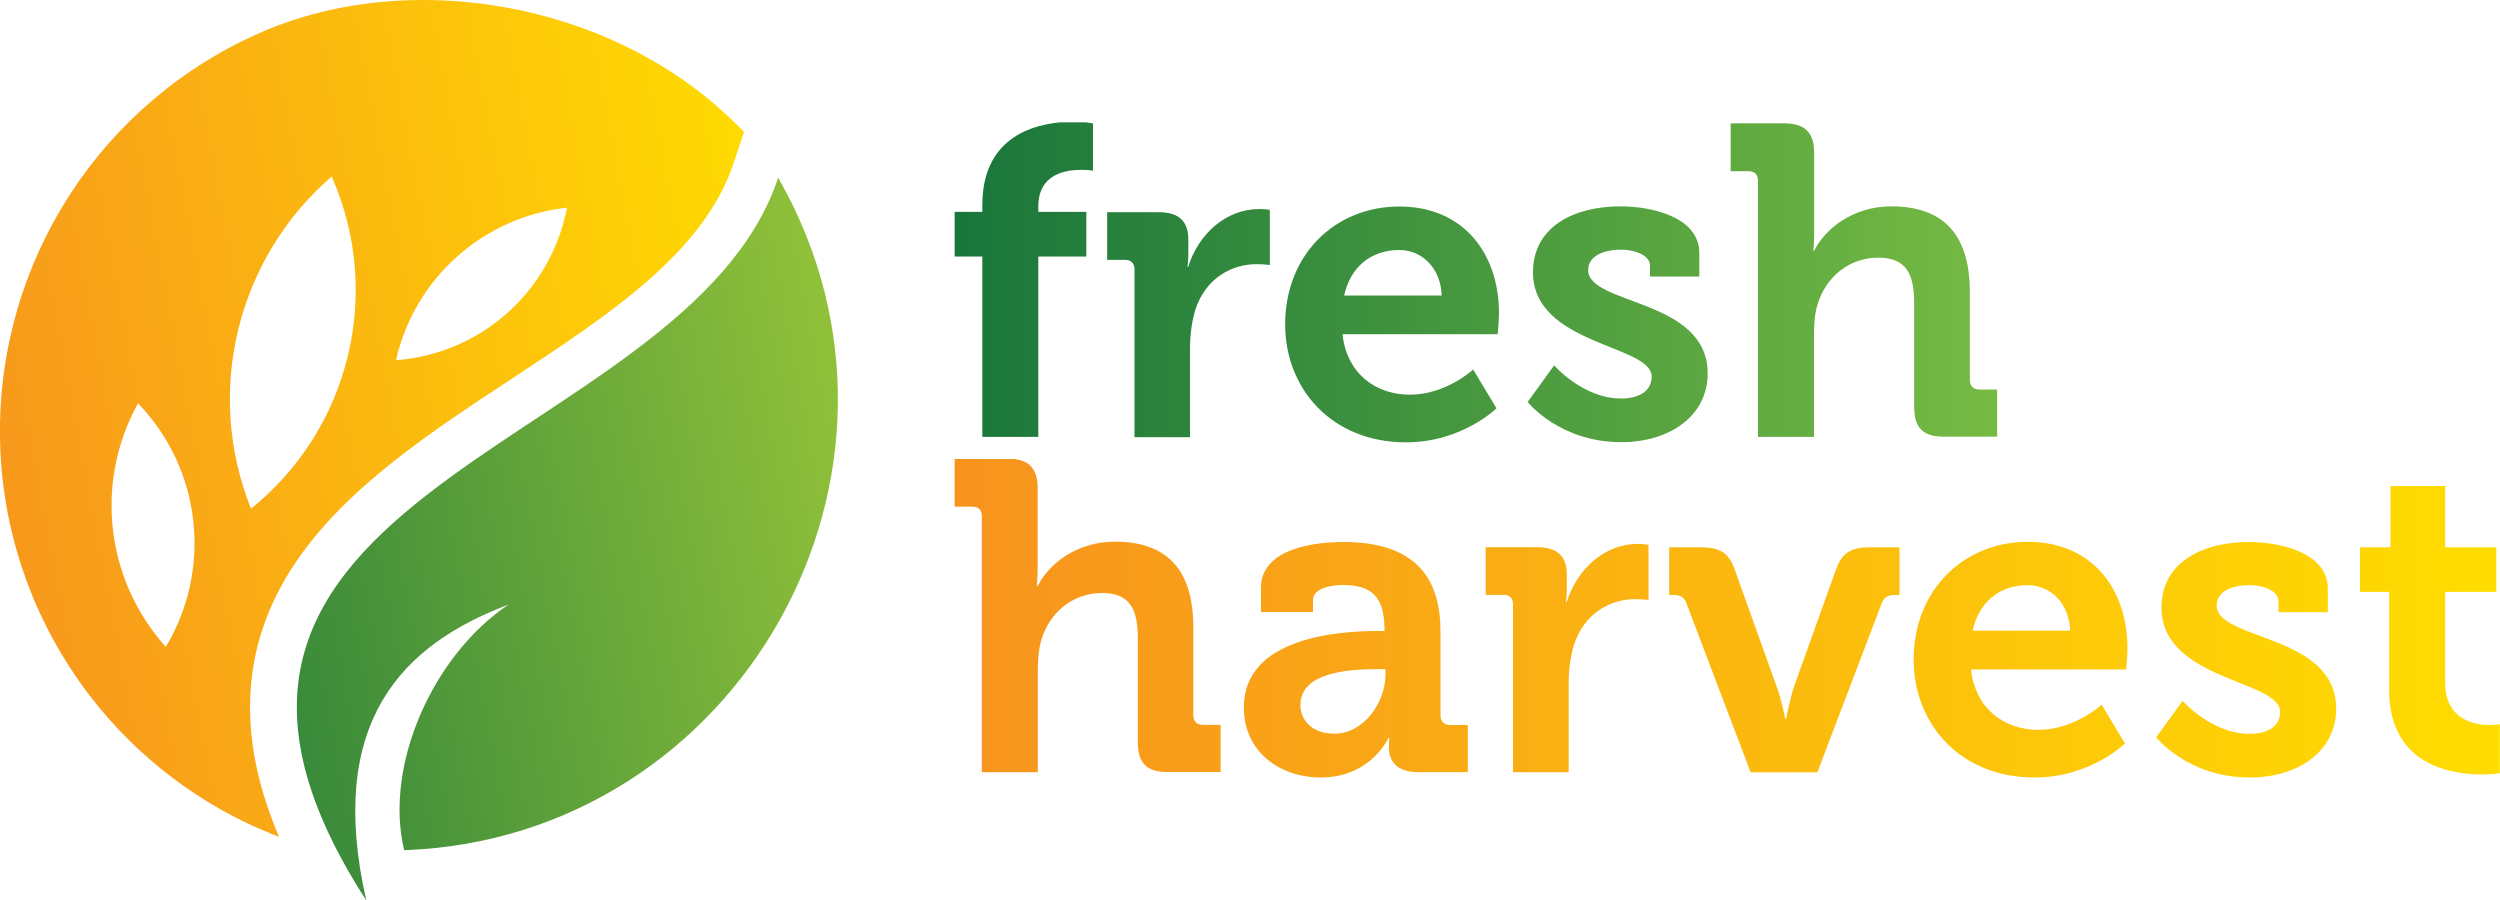 <?xml version="1.0" encoding="UTF-8"?>
<svg id="Layer_1" data-name="Layer 1" xmlns="http://www.w3.org/2000/svg" xmlns:xlink="http://www.w3.org/1999/xlink" viewBox="0 0 150 54">
  <defs>
    <style>
      .cls-1 {
        clip-path: url(#clippath);
      }

      .cls-2 {
        fill: none;
      }

      .cls-2, .cls-3, .cls-4, .cls-5, .cls-6 {
        stroke-width: 0px;
      }

      .cls-3 {
        fill: url(#linear-gradient);
      }

      .cls-7 {
        clip-path: url(#clippath-1);
      }

      .cls-8 {
        clip-path: url(#clippath-3);
      }

      .cls-9 {
        clip-path: url(#clippath-2);
      }

      .cls-4 {
        fill: url(#linear-gradient-4);
      }

      .cls-5 {
        fill: url(#linear-gradient-2);
      }

      .cls-6 {
        fill: url(#linear-gradient-3);
      }
    </style>
    <clipPath id="clippath">
      <path class="cls-2" d="m21.97,54c-2.41-10.67,2.15-15.31,8.53-17.72-4.59,3.09-7.46,9.72-6.25,14.73h0c20.07-.71,32.55-22.69,22.44-40.35-5.48,16.53-40.78,18.47-24.73,43.34"/>
    </clipPath>
    <linearGradient id="linear-gradient" x1="-116.78" y1="133.05" x2="-114.37" y2="133.05" gradientTransform="translate(2817.01 -3174.14) scale(24.1)" gradientUnits="userSpaceOnUse">
      <stop offset="0" stop-color="#19763b"/>
      <stop offset="1" stop-color="#a6ce39"/>
    </linearGradient>
    <clipPath id="clippath-1">
      <path class="cls-2" d="m8.28,24.2c3.8,3.93,4.48,9.92,1.67,14.61-3.62-4.02-4.29-9.88-1.67-14.61m25.74-11.74c-.96,5.02-5.16,8.77-10.26,9.15,1.12-4.93,5.24-8.6,10.26-9.15m-14.12-1.87c3.09,6.97,1.1,15.15-4.84,19.93-2.8-6.99-.86-14.99,4.84-19.93M15.9,1.84C6.11,5.99-.18,15.68,0,26.32c.19,10.64,6.81,20.09,16.74,23.89-1.86-4.37-2.52-9.09-.5-13.75,5.13-11.81,24.22-15.95,27.78-26.68l.62-1.87c-.65-.67-1.34-1.3-2.05-1.9,0,0,0,0,0,0-.03-.03-.06-.05-.09-.07C37.78,2.06,31.5,0,25.38,0c-3.3,0-6.55.6-9.48,1.84"/>
    </clipPath>
    <linearGradient id="linear-gradient-2" x1="-117.25" y1="133" x2="-114.84" y2="133" gradientTransform="translate(2594.22 -2922.26) scale(22.16)" gradientUnits="userSpaceOnUse">
      <stop offset="0" stop-color="#f7931e"/>
      <stop offset="1" stop-color="#fd0"/>
    </linearGradient>
    <clipPath id="clippath-2">
      <path class="cls-2" d="m71.3,16.02h-.05s.05-.35.05-.85v-.8c0-1.14-.61-1.64-1.8-1.64h-3.07v2.86h1.06c.37,0,.58.19.58.58v10.06h3.33v-5.35c0-.8.11-1.54.29-2.2.61-2.01,2.25-2.83,3.68-2.83.47,0,.82.05.82.05v-3.31s-.32-.05-.61-.05c-2.07,0-3.68,1.54-4.29,3.47m12.67-1.01c1.38,0,2.49,1.11,2.54,2.73h-5.85c.37-1.69,1.59-2.73,3.31-2.73m-6.85,4.47c0,3.84,2.78,7.07,7.25,7.07,3.36,0,5.43-2.04,5.43-2.04l-1.4-2.33s-1.62,1.51-3.79,1.51c-2.04,0-3.79-1.24-4.05-3.63h9.31s.08-.85.08-1.25c0-3.57-2.11-6.41-5.98-6.41s-6.85,2.91-6.85,7.07m14.87-3.12c0,4.37,7.12,4.34,7.12,6.25,0,.9-.79,1.32-1.83,1.32-2.3,0-4.02-1.99-4.02-1.99l-1.59,2.2s1.91,2.41,5.61,2.41c2.94,0,5.19-1.59,5.19-4.13,0-4.5-7.17-4.08-7.17-6.2,0-.79.82-1.22,2.01-1.22.74,0,1.7.32,1.7.95v.66h2.96v-1.4c0-2.2-2.91-2.81-4.74-2.81-2.8,0-5.24,1.24-5.24,3.95m11.86-8.92v2.86h1.06c.37,0,.58.19.58.58v15.36h3.36v-6.19c0-.64.05-1.22.21-1.75.5-1.64,1.88-2.81,3.65-2.81s2.15,1.11,2.15,2.75v6.19c0,1.27.53,1.8,1.78,1.8h3.2v-2.83h-1.06c-.37,0-.58-.21-.58-.58v-5.27c0-3.57-1.7-5.14-4.71-5.14-2.33,0-4,1.38-4.63,2.67h-.05s.05-.48.05-1.14v-4.74c0-1.22-.56-1.77-1.8-1.77h-3.2Zm-44.9,4.9v.4h-1.67v2.68h1.67v10.82h3.36v-10.82h2.88v-2.68h-2.88v-.32c0-1.96,1.64-2.2,2.59-2.2.4,0,.69.05.69.05v-2.83s-.45-.11-1.14-.11c-1.88,0-5.5.58-5.5,5"/>
    </clipPath>
    <linearGradient id="linear-gradient-3" x1="-114.87" y1="133.05" x2="-112.46" y2="133.05" gradientTransform="translate(3040.98 -3439.11) scale(25.97)" gradientUnits="userSpaceOnUse">
      <stop offset="0" stop-color="#19763b"/>
      <stop offset="1" stop-color="#77bb43"/>
    </linearGradient>
    <clipPath id="clippath-3">
      <path class="cls-2" d="m112.16,32.84c-1.08,0-1.64.34-1.98,1.27l-2.54,7.09c-.26.8-.48,1.93-.48,1.93h-.05s-.21-1.14-.51-1.93l-2.54-7.09c-.34-.93-.87-1.27-1.98-1.27h-1.93v2.86h.29c.37,0,.61.13.74.48l3.86,10.16h4l3.87-10.16c.13-.34.37-.48.74-.48h.32v-2.86h-1.8Zm-18.15,3.28h-.05s.05-.34.05-.85v-.8c0-1.13-.61-1.64-1.8-1.64h-3.07v2.86h1.06c.37,0,.58.19.58.58v10.06h3.34v-5.35c0-.8.1-1.53.29-2.2.61-2.01,2.25-2.83,3.68-2.83.48,0,.82.05.82.05v-3.31s-.32-.06-.61-.06c-2.06,0-3.68,1.54-4.29,3.47m-15.98,6.17c0-1.88,2.78-2.12,4.52-2.12h.58v.32c0,1.64-1.27,3.55-3.07,3.55-1.38,0-2.04-.85-2.04-1.74m-2.36-6.99v1.43h3.12v-.72c0-.74,1.19-.9,1.8-.9,1.72,0,2.49.72,2.49,2.65v.11h-.42c-2.2,0-8.02.34-8.02,4.58,0,2.7,2.2,4.21,4.6,4.21,3.04,0,4.08-2.38,4.08-2.38h.05s-.03.24-.03.58c0,.79.48,1.48,1.72,1.48h3.02v-2.83h-1.06c-.37,0-.58-.21-.58-.58v-5.03c0-3.02-1.32-5.37-5.83-5.37-1.4,0-4.95.26-4.95,2.78m46.02-.19c1.38,0,2.49,1.11,2.54,2.73h-5.85c.37-1.7,1.59-2.73,3.31-2.73m-6.85,4.47c0,3.84,2.78,7.07,7.25,7.07,3.36,0,5.43-2.04,5.43-2.04l-1.4-2.33s-1.62,1.51-3.79,1.51c-2.04,0-3.78-1.24-4.05-3.62h9.31s.08-.85.08-1.25c0-3.57-2.11-6.41-5.98-6.41s-6.85,2.91-6.85,7.07m14.87-3.12c0,4.37,7.12,4.34,7.12,6.25,0,.9-.79,1.32-1.83,1.32-2.3,0-4.02-1.98-4.02-1.98l-1.59,2.19s1.91,2.41,5.61,2.41c2.94,0,5.19-1.59,5.19-4.13,0-4.5-7.17-4.08-7.17-6.19,0-.8.82-1.22,2.01-1.22.74,0,1.7.32,1.7.96v.66h2.96v-1.4c0-2.2-2.91-2.81-4.74-2.81-2.81,0-5.24,1.24-5.24,3.94m13.74-7.3v3.68h-1.83v2.67h1.75v5.88c0,4.53,3.73,5.08,5.61,5.08.61,0,1.03-.08,1.03-.08v-2.94s-.24.05-.61.05c-.92,0-2.67-.32-2.67-2.54v-5.45h3.07v-2.67h-3.07v-3.68h-3.28Zm-86.16-1.62v2.86h1.06c.37,0,.58.18.58.58v15.35h3.36v-6.19c0-.64.06-1.22.21-1.75.5-1.64,1.88-2.81,3.65-2.81s2.14,1.12,2.14,2.75v6.19c0,1.27.53,1.8,1.77,1.8h3.2v-2.83h-1.06c-.37,0-.58-.21-.58-.58v-5.27c0-3.58-1.69-5.14-4.71-5.14-2.33,0-4,1.38-4.63,2.67h-.05s.05-.47.05-1.14v-4.74c0-1.22-.55-1.77-1.8-1.77h-3.2Z"/>
    </clipPath>
    <linearGradient id="linear-gradient-4" x1="-114.26" y1="132.69" x2="-111.85" y2="132.69" gradientTransform="translate(4456.36 -5071.59) scale(38.5)" xlink:href="#linear-gradient-2"/>
  </defs>
  <g class="cls-1">
    <rect class="cls-3" x="2.34" y="6.31" width="58.04" height="52.04" transform="translate(-5.46 6.39) rotate(-10.7)"/>
  </g>
  <g class="cls-7">
    <rect class="cls-5" x="-4.45" y="-3.73" width="53.37" height="57.66" transform="translate(-4.28 4.57) rotate(-10.7)"/>
  </g>
  <g class="cls-9">
    <rect class="cls-6" x="57.28" y="7.34" width="62.56" height="19.22"/>
  </g>
  <g class="cls-8">
    <rect class="cls-4" x="57.28" y="27.54" width="92.72" height="19.11"/>
  </g>
</svg>